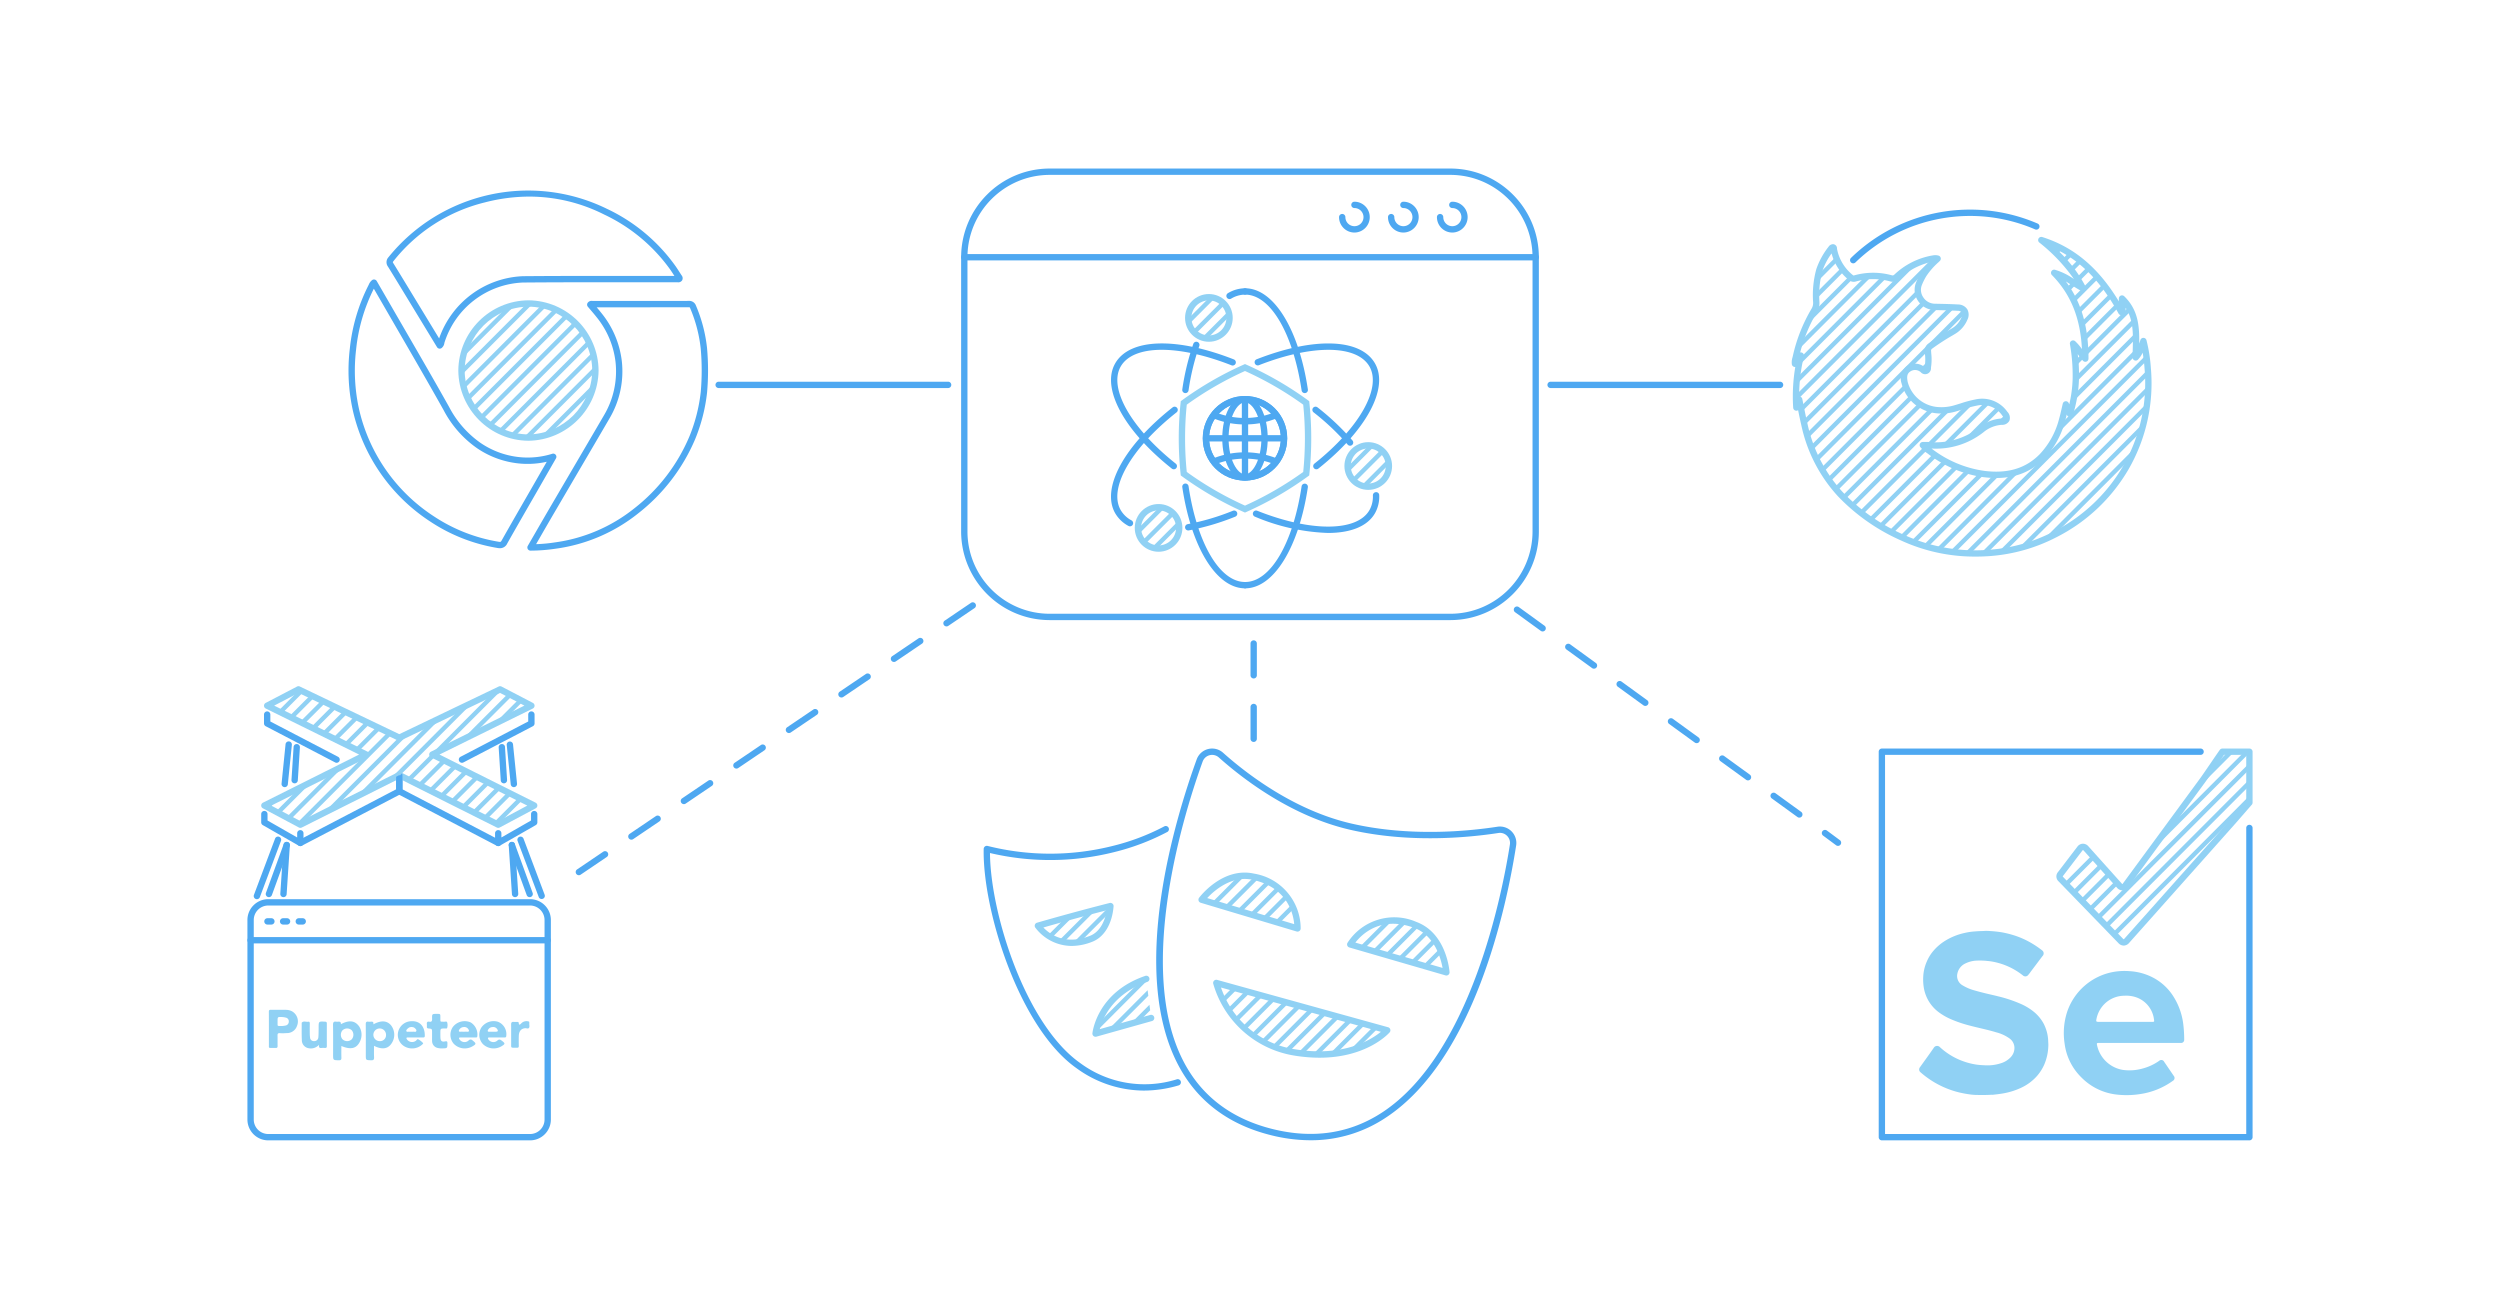 <svg xmlns="http://www.w3.org/2000/svg" width="1910" height="1000"><defs><clipPath id="a"><path d="M352 231h103v104H352Zm0 0"/></clipPath><clipPath id="b"><path d="M352.574 283.11c-.008-28.286 22.875-51.231 51.125-51.25 28.25-.024 51.172 22.882 51.203 51.171.036 28.285-22.832 51.246-51.082 51.293-28.175-.21-50.98-23-51.246-51.215m0 0"/></clipPath><clipPath id="c"><path d="M1371 183h271v240h-271Zm0 0"/></clipPath><clipPath id="d"><path d="M1374.598 305.328c-1.426 1.852-1.184 3.79-2.184 6.04a132.7 132.7 0 0 1 3.414-39.696c-2.379 1.82-2.691 4.308-4.476 6.273-.114-1.804.128-3.61.714-5.316a119.9 119.9 0 0 1 14.082-35.61 10.9 10.9 0 0 0 1.504-6.007 73.6 73.6 0 0 1 2.305-24.63 56.7 56.7 0 0 1 8.977-16.386c.336-.453.918-1.055 1.355-1.031.969.055.672 1.09.8 1.695a36.62 36.62 0 0 0 12.669 21.156 3.35 3.35 0 0 0 3.492.907 51.6 51.6 0 0 1 27.531-.047 4.03 4.03 0 0 0 4.055-1.008 54.04 54.04 0 0 1 27.66-14.063 8.16 8.16 0 0 1 3.86.008 62.6 62.6 0 0 0-10.84 12.285 50 50 0 0 0-3.48 7.047 13.11 13.11 0 0 0 1.495 11.79 13.09 13.09 0 0 0 10.399 5.73c5.957.12 11.918.242 17.87.562a5.397 5.397 0 0 1 5.023 8.379 20.33 20.33 0 0 1-8.143 9.473 197 197 0 0 0-17.828 11.457 4.23 4.23 0 0 0-1.903 4.074c.496 4.02.477 8.09-.066 12.106-.645 3.273-1.352 3.578-4.149 1.75a8.68 8.68 0 0 0-10.777-.356 8.71 8.71 0 0 0-2.832 10.418c2.941 11.266 12.473 19.582 24.02 20.961a37.1 37.1 0 0 0 14.964-1.398 151 151 0 0 1 15.727-4.368 20.97 20.97 0 0 1 21.848 8.547c2.632 3.512 1.761 5.848-2.555 6.09a26.66 26.66 0 0 0-15.168 6.113 56.6 56.6 0 0 1-40.582 11.829c-1.258-.102-2.527-.012-4.352-.012a26 26 0 0 0 5.325 4.617 88.3 88.3 0 0 0 41.09 17.406c16.695 2.153 32.183-.691 44.644-13.414a63.8 63.8 0 0 0 15.418-28.097c1.039-3.672 1.793-7.422 2.797-11.637l3.117 7.219a98.5 98.5 0 0 0 4.5-26.762c.156-9.024-.55-18.047-2.11-26.938 3.938 3.54 5.848 7.762 9.38 11.504.011-25.136-5.973-47.406-23.801-65.543 8.265 2.13 14.445 7.809 21.937 11.735a115.8 115.8 0 0 0-31.75-36.77c28.633 9.055 47.219 29.5 61.215 55.14l.746-.378c0-1.64.078-3.285-.02-4.918a44 44 0 0 1-.285-5.18c12.965 12.488 10.66 28.7 10.454 45a31 31 0 0 0 5.886-12.535 117 117 0 0 1 3.293 21.024 128.35 128.35 0 0 1-16.742 75.75 130.3 130.3 0 0 1-54.453 51.148 128.3 128.3 0 0 1-48.578 13.887 133.74 133.74 0 0 1-67.86-11.7 149.5 149.5 0 0 1-47.316-33.195 114.5 114.5 0 0 1-27.379-53.258c-1.43-6.09-2.566-12.246-3.937-18.867m0 0"/></clipPath><clipPath id="e"><path d="M1573 574h146v147h-146Zm0 0"/></clipPath><clipPath id="f"><path d="M1697.922 574.309c-2.774 3.773-11.91 17.472-15.016 21.714q-29.513 40.267-59.031 80.54a2.75 2.75 0 0 1-2.21 1.289 2.77 2.77 0 0 1-2.321-1.086 5260 5260 0 0 1-6.23-6.946l-19.31-21.523a2.83 2.83 0 0 0-4.761.035q-7.396 9.675-14.773 19.356a2.73 2.73 0 0 0-.754 2.054c.043.758.402 1.465.988 1.95q6.251 6.451 12.508 12.898a278466 278466 0 0 0 33.176 34.222 2.834 2.834 0 0 0 4.676-.082q9.848-11.056 19.69-22.113l28.56-32.082 33.48-37.605c1.05-1.18 10.91-12.563 11.965-13.742v-38.883Zm0 0"/></clipPath><clipPath id="g"><path d="M201 526h208v105H201Zm0 0"/></clipPath><clipPath id="h"><path d="m330.32 576.453 75.668-37.297-23.914-12.476-77.02 36.91-77.019-36.91-23.914 12.476 75.668 37.297-77.809 38.957 27.48 14.656 75.595-37.886 75.59 37.886 27.484-14.656Zm0 0"/></clipPath><clipPath id="i"><path d="M207 526h202v105H207Zm0 0"/></clipPath><clipPath id="j"><path d="m330.32 576.453 75.668-37.297-23.914-12.476-77.02 36.91-77.019-36.91-23.914 12.476 75.668 37.297-77.809 38.957 27.48 14.656 75.595-37.886 75.59 37.886 27.484-14.656Zm0 0"/></clipPath><clipPath id="k"><path d="M837 747h43v43h-43Zm0 0"/></clipPath><clipPath id="l"><path d="m879.465 777.742-42.45 11.926s3.18-29.586 38.676-41.77Zm0 0"/></clipPath><clipPath id="m"><path d="M929 750h131v56H929Zm0 0"/></clipPath><clipPath id="n"><path d="M929.25 750.969c7.867 27.793 31.125 48.492 59.613 53.047 49.07 8.152 70.985-16.871 70.985-16.871Zm0 0"/></clipPath><clipPath id="o"><path d="M931 750h129v56H931Zm0 0"/></clipPath><clipPath id="p"><path d="M929.25 750.969c7.867 27.793 31.125 48.492 59.613 53.047 49.07 8.152 70.985-16.871 70.985-16.871Zm0 0"/></clipPath><clipPath id="q"><path d="M1031 703h75v40h-75Zm0 0"/></clipPath><clipPath id="r"><path d="m1105.04 742.867-73.454-21.332s15.953-27.457 49.695-14.91c21.77 8.094 23.758 36.242 23.758 36.242m0 0"/></clipPath><clipPath id="s"><path d="M918 669h74v41h-74Zm0 0"/></clipPath><clipPath id="t"><path d="m918.031 687.383 73.27 21.945s1.46-31.73-33.688-39.504c-22.672-5.015-39.582 17.559-39.582 17.559m0 0"/></clipPath><clipPath id="u"><path d="M792 692h57v29h-57Zm0 0"/></clipPath><clipPath id="v"><path d="M792.941 707.293s27.711-8.074 55.422-15.05c-.941 11.757-6.105 21.55-14.558 24.925-27.242 10.816-40.864-9.875-40.864-9.875m0 0"/></clipPath><clipPath id="w"><path d="M907 227h33v32h-33Zm0 0"/></clipPath><clipPath id="x"><path d="M939.367 242.879c0 8.726-7.066 15.805-15.781 15.805-8.719 0-15.785-7.079-15.785-15.805 0-8.73 7.066-15.805 15.785-15.805 8.715 0 15.781 7.074 15.781 15.805m0 0"/></clipPath><clipPath id="y"><path d="M1029 340h33v32h-33Zm0 0"/></clipPath><clipPath id="z"><path d="M1061.121 356.035c0 8.727-7.066 15.805-15.781 15.805-8.719 0-15.785-7.078-15.785-15.805 0-8.73 7.066-15.805 15.785-15.805 8.715 0 15.781 7.075 15.781 15.805m0 0"/></clipPath><clipPath id="A"><path d="M869 387h32v33h-32Zm0 0"/></clipPath><clipPath id="B"><path d="M900.938 403.313c0 8.73-7.067 15.804-15.786 15.804-8.715 0-15.78-7.074-15.78-15.805 0-8.726 7.066-15.804 15.78-15.804 8.72 0 15.785 7.078 15.785 15.805m0 0"/></clipPath></defs><g clip-path="url(#a)"><g fill="#90D1F4" clip-path="url(#b)"><path d="m62.918 559.375 920.262-921.5 2.394 2.398L65.313 561.77ZM75.402 559.371 995.66-362.12l2.395 2.394L77.797 561.77ZM87.89 559.371l920.258-921.492 2.391 2.394L90.285 561.77ZM100.371 559.375l920.262-921.5 2.394 2.398L102.766 561.77ZM112.86 559.375l920.257-921.5 2.395 2.398L115.254 561.77ZM125.344 559.371l920.258-921.492 2.39 2.394L127.738 561.77ZM137.828 559.371l920.258-921.492 2.394 2.394L140.223 561.77ZM150.313 559.375l920.257-921.5 2.395 2.398L152.707 561.77ZM162.797 559.375l920.262-921.5 2.39 2.398L165.191 561.77ZM175.285 559.371 1095.54-362.12l2.395 2.394L177.676 561.77ZM187.77 559.371l920.257-921.492 2.391 2.394L190.164 561.77Zm0 0"/></g></g><path fill="#4EA8F1" d="M405.32 420.691a2.43 2.43 0 0 1-2.101-1.214c-.43-.75-.43-1.676.004-2.43l4.968-8.606a5020 5020 0 0 1 11.399-19.675l18-30.727q11.926-20.338 23.816-40.687a65.86 65.86 0 0 0 8.864-40.797 66.6 66.6 0 0 0-14.457-34.223c-1.454-1.852-2.981-3.64-4.52-5.441l-2.184-2.575a2.43 2.43 0 0 1-.136-2.941 3.67 3.67 0 0 1 3.73-1.45l24.586.009q24.422-.006 48.832-.047h.031a5.414 5.414 0 0 1 5.551 3.574 113.3 113.3 0 0 1 8.473 32.398 191 191 0 0 1 .02 34.118l-.009.054a131.3 131.3 0 0 1-9.085 35.48 142.4 142.4 0 0 1-43.618 56.786 128.5 128.5 0 0 1-62.84 26.894 134.4 134.4 0 0 1-19.32 1.5Zm50.551-185.898c1.277 1.504 2.543 3 3.754 4.55a71.36 71.36 0 0 1 15.46 36.712 70.6 70.6 0 0 1-9.5 43.742 12859 12859 0 0 1-23.82 40.695L423.77 391.22a2647 2647 0 0 0-11.387 19.648l-2.809 4.871a115 115 0 0 0 14.313-1.336c22.156-3 43.09-11.949 60.578-25.898a137.5 137.5 0 0 0 42.16-54.86 126.3 126.3 0 0 0 8.746-34.14c.965-11.016.961-22.094-.012-33.106a108.2 108.2 0 0 0-8.105-31.003 1.5 1.5 0 0 0-.328-.575 2 2 0 0 0-.778-.086h-.02q-24.416.06-48.839.047Zm81.91 64.96"/><path fill="#4EA8F1" d="M381.977 418.844q-1.05-.013-2.082-.219a131.4 131.4 0 0 1-51.262-20.21 137.78 137.78 0 0 1-58.824-83.77 141.4 141.4 0 0 1-2.551-48.223 138.4 138.4 0 0 1 14.297-48.57l.222-.465a8.5 8.5 0 0 1 2.461-3.332 2.4 2.4 0 0 1 1.953-.48c.692.132 1.29.558 1.641 1.163l8.316 14.38q6.67 11.566 13.368 23.116c11.125 19.203 22.629 39.063 33.652 58.762a76.8 76.8 0 0 0 23.996 27.402 64.25 64.25 0 0 0 31.738 11.024 62.7 62.7 0 0 0 23.075-2.754 2.42 2.42 0 0 1 2.586.816c.617.778.699 1.848.21 2.711l-15.32 26.715c-7.336 12.727-14.672 25.445-21.883 38.238a6.06 6.06 0 0 1-5.593 3.696m-96.368-198.278a133.8 133.8 0 0 0-13.535 46.38 136.6 136.6 0 0 0 2.446 46.59 133.04 133.04 0 0 0 56.847 80.87 126.6 126.6 0 0 0 49.414 19.457c1.696.309 1.801.258 2.574-1.105 7.215-12.797 14.563-25.531 21.903-38.27l12.457-21.703a65.8 65.8 0 0 1-19.164 1.48 69.04 69.04 0 0 1-34.102-11.85 81.4 81.4 0 0 1-25.512-29.048c-11.003-19.668-22.496-39.512-33.609-58.699q-6.697-11.56-13.371-23.125Zm0 0"/><path fill="#4EA8F1" d="M335.945 266.375q-.241 0-.476-.047a2.43 2.43 0 0 1-1.59-1.117l-22.293-36.668c-5.016-8.27-10.035-16.543-15.121-24.762a5.64 5.64 0 0 1 .37-7.32c40.267-49.711 109.466-65.016 166.895-36.91a134.83 134.83 0 0 1 52.52 43.957c.941 1.355 1.832 2.75 2.727 4.14.586.915 1.171 1.829 1.773 2.735a3.4 3.4 0 0 1 .441 3.722 3.45 3.45 0 0 1-3.418 1.563c-.437-.016-.878-.008-1.324-.012l-.68.004q-17.395.025-34.796-.004c-26.676-.011-54.27-.043-81.407.196-27.722 1.14-51.75 19.582-60.05 46.093a5.83 5.83 0 0 1-2.145 3.965 2.43 2.43 0 0 1-1.426.465m-1.422-4.387 1.422 1.961ZM404.445 150.2a136 136 0 0 0-34.183 4.477 127.62 127.62 0 0 0-69.633 44.804c-.637.801-.637.801-.05 1.743 5.097 8.238 10.12 16.523 15.144 24.808l19.777 32.524c9.57-27.508 34.96-46.368 64.031-47.551 27.153-.234 54.746-.219 81.446-.191 11.425.007 22.851.011 34.27.003-.118-.18-.231-.367-.349-.546-.859-1.34-1.718-2.684-2.625-3.993a130.1 130.1 0 0 0-50.699-42.379 127 127 0 0 0-57.129-13.699m0 0"/><path fill="#90D1F4" d="M403.734 336.75c-29.48-.254-53.316-24.117-53.582-53.637.243-29.535 24.086-53.422 53.582-53.68h.059c29.512.286 53.34 24.223 53.527 53.778-.476 29.383-24.156 53.078-53.496 53.539Zm0-102.465c-26.82.258-48.496 21.973-48.738 48.828.262 26.84 21.934 48.532 48.738 48.79h.079c26.69-.419 48.23-21.977 48.664-48.7-.192-26.875-21.856-48.64-48.696-48.922Zm0 0"/><g clip-path="url(#c)"><g fill="#90D1F4" clip-path="url(#d)"><path d="m915.488 683.984 920.262-921.5 2.39 2.395-920.261 921.5ZM927.973 683.984l920.257-921.5 2.395 2.399-920.262 921.496ZM940.457 683.98l920.262-921.496 2.39 2.399-920.257 921.496ZM952.941 683.984l920.262-921.5 2.39 2.395-920.261 921.5ZM965.426 683.984l920.262-921.5 2.394 2.395-920.262 921.5ZM977.91 683.98l920.262-921.496 2.39 2.399-920.257 921.496ZM990.398 683.98l920.258-921.496 2.395 2.399-920.262 921.496ZM1002.879 683.984l920.262-921.5 2.394 2.395-920.262 921.5ZM1015.363 683.984l920.266-921.5 2.39 2.395-920.261 921.5ZM1027.848 683.984l920.261-921.5 2.395 2.399-920.262 921.496ZM1040.383 683.984l920.265-921.5 2.391 2.395-920.262 921.5ZM1052.871 683.984l920.262-921.5 2.394 2.395-920.265 921.5ZM1065.355 683.984l920.258-921.5 2.395 2.399-920.258 921.496ZM1077.84 683.984l920.262-921.5 2.39 2.399-920.258 921.496ZM1090.324 683.984l920.262-921.5 2.39 2.395-920.261 921.5ZM1102.809 683.984l920.261-921.5 2.395 2.395-920.262 921.5ZM1115.293 683.98l920.262-921.496 2.39 2.399-920.257 921.496ZM1127.781 683.98l920.258-921.496 2.395 2.399-920.262 921.496ZM1140.262 683.984l920.261-921.5 2.395 2.395-920.262 921.5ZM1152.75 683.984l920.262-921.5 2.39 2.395-920.261 921.5ZM1165.234 683.98l920.258-921.496 2.395 2.399-920.258 921.496ZM1177.453 683.984l920.262-921.5 2.39 2.395-920.261 921.5ZM1189.938 683.984l920.261-921.5 2.395 2.395-920.262 921.5ZM1202.422 683.984l920.262-921.5 2.39 2.399-920.258 921.496ZM1214.91 683.984l920.258-921.5 2.394 2.399-920.261 921.496ZM1227.39 683.984l920.262-921.5 2.395 2.395-920.262 921.5ZM1239.875 683.984l920.262-921.5 2.394 2.395-920.261 921.5ZM1252.363 683.98l920.258-921.496 2.395 2.399-920.262 921.496ZM1264.848 683.98l920.257-921.496 2.395 2.399-920.258 921.496ZM1277.328 683.984l920.266-921.5 2.39 2.395-920.261 921.5ZM1289.816 683.984l920.262-921.5 2.395 2.395-920.266 921.5Zm0 0"/></g></g><path fill="#90D1F4" d="M1509.332 425.242a134.7 134.7 0 0 1-57.117-12.39 151.3 151.3 0 0 1-48.07-33.743 116.05 116.05 0 0 1-27.961-54.359c-.88-3.73-1.649-7.492-2.426-11.367a2.47 2.47 0 0 1-1.77.37 2.43 2.43 0 0 1-1.992-2.233 135 135 0 0 1 1.602-31.165c-.317.04-.641.008-.946-.09a2.42 2.42 0 0 1-1.695-1.956c-.207-1.739-.039-3.5.488-5.172l.25-1.02a123 123 0 0 1 14.364-36.32 8.44 8.44 0 0 0 1.168-4.738 75.9 75.9 0 0 1 2.43-25.43 58.5 58.5 0 0 1 9.34-17.094 4.27 4.27 0 0 1 3.421-1.992 3.18 3.18 0 0 1 2.281 1.102c.578.664.856 1.539.766 2.417a33.83 33.83 0 0 0 11.84 19.883c.726.61.808.578 1.265.446a53.55 53.55 0 0 1 28.805-.067c.781.184 1.066.176 1.914-.523a56.3 56.3 0 0 1 28.902-14.602l.524-.074a9.4 9.4 0 0 1 4.344.164c.82.25 1.445.914 1.648 1.75.203.832-.05 1.711-.664 2.309l-1.11 1.07a54.4 54.4 0 0 0-9.343 10.723 48 48 0 0 0-3.313 6.71 9.97 9.97 0 0 0 1.106 9.301 10.62 10.62 0 0 0 8.59 4.887c5.992.121 11.98.238 17.957.566a8.43 8.43 0 0 1 7.082 3.704 8.55 8.55 0 0 1 .02 8.093 22.72 22.72 0 0 1-9.11 10.555l-2.211 1.328a168 168 0 0 0-15.402 9.98 1.88 1.88 0 0 0-.946 2l.117 1.77c.418 3.645.34 7.324-.226 10.945a4.46 4.46 0 0 1-2.703 4.56 4.45 4.45 0 0 1-5.145-1.243 6.54 6.54 0 0 0-8.07-.399c-2.195 1.497-2.715 3.723-1.848 7.942 2.742 10.242 11.434 17.781 21.946 19.039 4.71.523 9.476.078 14.004-1.317 1.468-.425 2.933-.886 4.398-1.343a93 93 0 0 1 11.578-3.086 23.48 23.48 0 0 1 24.203 9.476 6.53 6.53 0 0 1 1.551 6.844 6.17 6.17 0 0 1-5.902 3.125 24.26 24.26 0 0 0-13.829 5.61 58.6 58.6 0 0 1-39.753 12.488l.093.07a85.25 85.25 0 0 0 39.965 16.965c18.051 2.34 31.965-1.836 42.61-12.707a61.4 61.4 0 0 0 14.82-27.067c.687-2.421 1.25-4.886 1.844-7.503l.933-4.032a2.42 2.42 0 0 1 4.578-.398l.395.918a96.8 96.8 0 0 0 2.57-19.582 136.8 136.8 0 0 0-2.078-26.485 2.42 2.42 0 0 1 1.238-2.503 2.42 2.42 0 0 1 2.774.328 36 36 0 0 1 5.164 6.027c-1.207-23.852-8.574-41.953-22.93-56.559a2.43 2.43 0 0 1-.37-2.91 2.42 2.42 0 0 1 2.694-1.14 49.8 49.8 0 0 1 14.489 7.097 132 132 0 0 0-26.414-27.89 2.422 2.422 0 0 1 2.242-4.203c24.156 7.636 42.914 23.355 58.535 49.195a21 21 0 0 1-.027-2.348 2.4 2.4 0 0 1 1.527-2.125 2.44 2.44 0 0 1 2.566.504c10.848 10.45 11.688 23.371 11.45 36.215l.03-.09c.29-.89.575-1.797.9-2.715a2.42 2.42 0 0 1 2.386-1.62 2.42 2.42 0 0 1 2.242 1.82 119 119 0 0 1 3.367 21.453 131.5 131.5 0 0 1-17.066 77.148 133.3 133.3 0 0 1-55.445 52.086 131.1 131.1 0 0 1-49.493 14.14q-6.017.481-11.941.477m-134.734-122.336a2.414 2.414 0 0 1 2.37 1.93l1.247 6.156c.87 4.336 1.703 8.508 2.68 12.653a111.4 111.4 0 0 0 26.785 52.148 146.5 146.5 0 0 0 46.57 32.656 131.65 131.65 0 0 0 66.652 11.485 126.2 126.2 0 0 0 47.664-13.633 128.47 128.47 0 0 0 53.47-50.207 126.74 126.74 0 0 0 16.417-74.356c-.316-4.398-.797-8.445-1.46-12.316a19.2 19.2 0 0 1-3.552 5.32 2.42 2.42 0 0 1-2.664.578 2.43 2.43 0 0 1-1.511-2.277c.023-2.004.082-4 .136-5.992.328-11.578.641-22.617-5.414-31.89q0 .762-.011 1.53l-.016 1.48c0 .907-.504 1.735-1.305 2.153l-.48.246a2.764 2.764 0 0 1-3.508-.851c-12.953-23.739-28.078-39.547-46.918-48.828a102.7 102.7 0 0 1 21.785 28.293 2.43 2.43 0 0 1-.547 2.757c-.75.711-1.867.868-2.781.391-2.695-1.418-5.219-3.043-7.652-4.61-1.434-.921-2.84-1.827-4.254-2.679 11.781 15.578 17.324 34.59 17.312 58.945a2.421 2.421 0 0 1-4.184 1.664 47 47 0 0 1-4.046-5.105 121 121 0 0 1 .957 18.96 101.6 101.6 0 0 1-4.61 27.407 2.42 2.42 0 0 1-2.183 1.691 2.4 2.4 0 0 1-2.348-1.457l-.191-.453c-.371 1.551-.75 3.063-1.168 4.563a66.16 66.16 0 0 1-16.02 29.137c-11.793 12.035-27.074 16.66-46.687 14.128a89.96 89.96 0 0 1-42.211-17.867l-.625-.453a24.9 24.9 0 0 1-5.14-4.582 2.42 2.42 0 0 1-.313-2.574 2.41 2.41 0 0 1 2.183-1.387l1.653-.02a28 28 0 0 1 2.906.044 54.5 54.5 0 0 0 38.894-11.332 28.86 28.86 0 0 1 16.516-6.614 3.8 3.8 0 0 0 1.809-.398 8.6 8.6 0 0 0-1.055-1.817 18.5 18.5 0 0 0-19.492-7.613 89 89 0 0 0-10.969 2.934c-1.5.469-2.992.937-4.496 1.379a39 39 0 0 1-15.938 1.468c-12.605-1.445-22.996-10.554-26.097-22.87a11.66 11.66 0 0 1 3.86-12.926 11.32 11.32 0 0 1 13.445.335c.132.086.25.168.359.235.027-.13.055-.266.09-.422.472-3.203.523-6.453.144-9.668l-.12-1.816a6.66 6.66 0 0 1 2.855-6.16 173 173 0 0 1 15.843-10.282l2.207-1.32a17.86 17.86 0 0 0 7.184-8.39 3.97 3.97 0 0 0 .254-3.579 3.83 3.83 0 0 0-3.207-1.383c-5.918-.32-11.852-.437-17.777-.554a15.48 15.48 0 0 1-12.543-7.067 14.93 14.93 0 0 1-1.563-13.781 54 54 0 0 1 3.649-7.387 44.6 44.6 0 0 1 6.53-8.168 55.3 55.3 0 0 0-23.577 13.043 6.35 6.35 0 0 1-6.196 1.496 48.9 48.9 0 0 0-26.261.02 5.76 5.76 0 0 1-5.72-1.367 38.94 38.94 0 0 1-12.89-20.047 50.3 50.3 0 0 0-7.058 13.5 70.7 70.7 0 0 0-2.196 23.71c.118 2.59-.515 5.16-1.824 7.4a119.6 119.6 0 0 0-12.914 31.054 2.42 2.42 0 0 1 2.23.68c.579.597.813 1.445.622 2.25a130 130 0 0 0-3.633 30.675Zm0 0"/><path fill="#4EA8F1" d="M1415.863 201.191a2.426 2.426 0 0 1-1.691-4.164c37.879-36.77 94.125-47.113 142.582-26.226a2.43 2.43 0 0 1 1.246 3.18 2.42 2.42 0 0 1-3.168 1.273c-46.652-20.11-100.809-10.149-137.277 25.25a2.42 2.42 0 0 1-1.692.687M1108.023 473.762H801.977c-37.356-.043-67.63-30.36-67.676-67.766V196.531c.043-37.41 30.316-67.722 67.676-67.765h306.046c37.356.043 67.633 30.355 67.672 67.765v209.465c-.043 37.406-30.316 67.723-67.672 67.766M801.977 133.613c-34.684.04-62.79 28.184-62.832 62.914v209.47c.043 34.73 28.148 62.874 62.832 62.913h306.046c34.684-.039 62.79-28.183 62.832-62.914V196.531c-.043-34.73-28.148-62.875-62.832-62.918Zm0 0"/><path fill="#4EA8F1" d="M1173.273 198.957h-436.55a2.42 2.42 0 0 1-2.422-2.426 2.42 2.42 0 0 1 2.422-2.426h436.55a2.42 2.42 0 0 1 2.422 2.426 2.42 2.42 0 0 1-2.422 2.426M1034.8 177.664c-6.495-.012-11.757-5.277-11.765-11.781a2.421 2.421 0 1 1 4.844 0c0 3.824 3.098 6.926 6.918 6.926s6.918-3.102 6.918-6.926-3.098-6.926-6.914-6.926a2.42 2.42 0 0 1-2.422-2.426 2.42 2.42 0 0 1 2.422-2.426c6.465.043 11.683 5.305 11.683 11.778 0 6.476-5.218 11.738-11.683 11.781M1072.191 177.664c-6.492-.012-11.754-5.277-11.761-11.781a2.419 2.419 0 1 1 4.84 0 6.924 6.924 0 0 0 6.921 6.93c3.82 0 6.918-3.102 6.918-6.93 0-3.824-3.097-6.926-6.918-6.926a2.42 2.42 0 0 1-2.421-2.426 2.42 2.42 0 0 1 2.421-2.426c6.465.043 11.688 5.305 11.688 11.778 0 6.476-5.223 11.738-11.688 11.781M1109.582 177.664c-6.492-.012-11.754-5.277-11.762-11.781a2.421 2.421 0 1 1 4.844 0c0 3.828 3.098 6.93 6.918 6.93a6.927 6.927 0 0 0 6.922-6.93 6.926 6.926 0 0 0-6.922-6.926 2.425 2.425 0 0 1-2.422-2.426 2.425 2.425 0 0 1 2.422-2.426c6.469.043 11.688 5.305 11.688 11.778 0 6.476-5.22 11.738-11.688 11.781M957.816 566.855a2.42 2.42 0 0 1-2.421-2.425v-24.246a2.422 2.422 0 1 1 4.843 0v24.246a2.425 2.425 0 0 1-2.422 2.425m0-48.496a2.42 2.42 0 0 1-2.421-2.425v-24.246a2.422 2.422 0 1 1 4.843 0v24.246a2.425 2.425 0 0 1-2.422 2.425M442.25 668.672a2.428 2.428 0 0 1-1.355-4.434l20.062-13.578a2.425 2.425 0 0 1 2.715 4.016l-20.063 13.578a2.38 2.38 0 0 1-1.359.418m40.129-27.152a2.423 2.423 0 0 1-1.356-4.43l20.063-13.582a2.416 2.416 0 0 1 3.36.652 2.43 2.43 0 0 1-.645 3.367l-20.063 13.578a2.4 2.4 0 0 1-1.36.415m40.125-27.157a2.425 2.425 0 0 1-1.356-4.433l20.063-13.578a2.42 2.42 0 0 1 3.309.683 2.423 2.423 0 0 1-.598 3.332l-20.063 13.578a2.4 2.4 0 0 1-1.355.422Zm40.125-27.156a2.425 2.425 0 0 1-1.356-4.434l20.063-13.578a2.42 2.42 0 0 1 3.363.649 2.43 2.43 0 0 1-.648 3.367l-20.063 13.578a2.4 2.4 0 0 1-1.36.422Zm40.125-27.16c-1.063 0-2-.695-2.313-1.711a2.43 2.43 0 0 1 .957-2.719l20.063-13.578a2.42 2.42 0 0 1 3.312.684 2.43 2.43 0 0 1-.601 3.332l-20.063 13.578a2.4 2.4 0 0 1-1.355.422Zm40.129-27.156c-1.063 0-2-.696-2.313-1.715a2.43 2.43 0 0 1 .957-2.719l20.063-13.57a2.425 2.425 0 0 1 2.715 4.016l-20.063 13.581c-.402.27-.875.414-1.36.414Zm40.129-27.153a2.423 2.423 0 0 1-1.36-4.43l20.067-13.581a2.417 2.417 0 0 1 3.36.652c.75 1.11.46 2.617-.65 3.367l-20.062 13.578a2.4 2.4 0 0 1-1.355.422Zm40.125-27.156a2.42 2.42 0 0 1-2.317-1.715 2.43 2.43 0 0 1 .957-2.719l20.067-13.578a2.42 2.42 0 0 1 3.363.649 2.43 2.43 0 0 1-.648 3.367l-20.063 13.578a2.4 2.4 0 0 1-1.36.426ZM1404.227 646.258a2.4 2.4 0 0 1-1.418-.457l-9.93-7.367a2.43 2.43 0 0 1-.547-3.387 2.42 2.42 0 0 1 3.383-.543l9.933 7.367a2.43 2.43 0 0 1 .883 2.711 2.42 2.42 0 0 1-2.304 1.676m-29.543-21.586c-.512 0-1.008-.16-1.418-.461l-19.61-14.223a2.425 2.425 0 0 1-.543-3.386 2.42 2.42 0 0 1 3.38-.543l19.609 14.222a2.425 2.425 0 0 1-1.418 4.39m-39.223-28.45c-.508 0-1.008-.16-1.418-.46l-19.61-14.223a2.42 2.42 0 0 1-1.042-2.226 2.43 2.43 0 0 1 1.441-1.993 2.42 2.42 0 0 1 2.438.293l19.609 14.223a2.425 2.425 0 0 1-1.418 4.39Zm-39.223-28.445c-.508 0-1.004-.16-1.418-.457l-19.613-14.226a2.425 2.425 0 0 1 2.836-3.934l19.613 14.227c.852.617 1.211 1.71.887 2.715a2.42 2.42 0 0 1-2.305 1.675m-39.222-28.449a2.4 2.4 0 0 1-1.418-.457l-19.614-14.226a2.425 2.425 0 0 1 2.836-3.934l19.614 14.23a2.423 2.423 0 0 1-1.418 4.387m-39.223-28.445c-.508 0-1.004-.16-1.418-.461l-19.613-14.223a2.425 2.425 0 0 1-.543-3.387 2.415 2.415 0 0 1 3.379-.542l19.617 14.222a2.42 2.42 0 0 1 .883 2.711c-.32 1-1.254 1.68-2.305 1.68m-39.219-28.45c-.512 0-1.008-.16-1.422-.46l-19.613-14.223a2.425 2.425 0 0 1-.543-3.387 2.42 2.42 0 0 1 3.379-.543l19.617 14.223a2.42 2.42 0 0 1 .883 2.71 2.42 2.42 0 0 1-2.3 1.68M724.36 296.473H549.05a2.42 2.42 0 0 1-2.421-2.426 2.42 2.42 0 0 1 2.422-2.426h175.308a2.42 2.42 0 0 1 2.422 2.426 2.42 2.42 0 0 1-2.422 2.426M1359.973 296.473h-175.309a2.425 2.425 0 0 1-2.422-2.426 2.425 2.425 0 0 1 2.422-2.426h175.309a2.42 2.42 0 0 1 2.422 2.426 2.42 2.42 0 0 1-2.422 2.426M939.371 228.492a2.416 2.416 0 0 1-2.34-1.789 2.424 2.424 0 0 1 1.114-2.726 25.6 25.6 0 0 1 13.027-3.73 2.42 2.42 0 0 1 2.422 2.425 2.42 2.42 0 0 1-2.422 2.426c-3.735.05-7.39 1.109-10.578 3.062a2.4 2.4 0 0 1-1.223.332M951.176 449.488c-21.73 0-40.98-31.062-47.906-77.289a2.43 2.43 0 0 1 .449-1.8 2.4 2.4 0 0 1 1.586-.954 2.44 2.44 0 0 1 2.754 2.035c6.554 43.758 23.882 73.16 43.117 73.16a2.42 2.42 0 0 1 2.422 2.426 2.42 2.42 0 0 1-2.422 2.422M905.664 300.336a3 3 0 0 1-.363-.031 2.42 2.42 0 0 1-2.035-2.754 188 188 0 0 1 8.414-34.781 2.423 2.423 0 1 1 4.566 1.617 183.7 183.7 0 0 0-8.195 33.883 2.42 2.42 0 0 1-2.387 2.066m0 0"/><path fill="#4EA8F1" d="M896.777 358.547a2.4 2.4 0 0 1-1.504-.527c-36.765-29.207-54.136-61.54-43.23-80.457 11.012-19.114 46.605-20.274 90.656-2.958a2.426 2.426 0 0 1-1.77 4.516c-41.05-16.14-75.09-15.777-84.695.867-9.5 16.489 7.786 47.02 42.047 74.235a2.424 2.424 0 0 1-1.504 4.324m0 0"/><path fill="#4EA8F1" d="M863.3 402.117a2.4 2.4 0 0 1-1.167-.305 25.65 25.65 0 0 1-10.09-9.632c-10.992-19.067 6.64-51.606 43.879-80.97a2.417 2.417 0 0 1 3.375.423 2.43 2.43 0 0 1-.375 3.387c-34.715 27.375-52.27 58.109-42.688 74.734a21.04 21.04 0 0 0 8.235 7.816 2.424 2.424 0 0 1 1.172 2.727 2.42 2.42 0 0 1-2.34 1.82M907.82 405.266a2.423 2.423 0 0 1-2.418-2.207 2.43 2.43 0 0 1 1.989-2.606 183 183 0 0 0 34.586-10.242 2.42 2.42 0 0 1 3.144 1.36 2.424 2.424 0 0 1-1.36 3.148 188 188 0 0 1-35.503 10.511 3 3 0 0 1-.438.036M951.313 449.488a2.424 2.424 0 0 1 0-4.847c19.234 0 36.566-29.403 43.12-73.16a2.42 2.42 0 0 1 2.739-1.954 2.42 2.42 0 0 1 2.047 2.672c-6.926 46.227-26.172 77.29-47.907 77.29M996.824 300.336a2.42 2.42 0 0 1-2.386-2.066c-6.563-43.766-23.891-73.172-43.125-73.172a2.424 2.424 0 0 1 0-4.848c21.726 0 40.98 31.063 47.91 77.3a2.4 2.4 0 0 1-.446 1.802 2.4 2.4 0 0 1-1.953.984m0 0"/><path fill="#4EA8F1" d="M1005.707 358.547a2.426 2.426 0 0 1-1.504-4.324c34.262-27.22 51.55-57.746 42.05-74.235-9.573-16.59-43.483-17-84.401-.988a2.42 2.42 0 0 1-2.414-.348 2.44 2.44 0 0 1-.887-2.277 2.43 2.43 0 0 1 1.539-1.89c43.902-17.173 79.37-15.97 90.355 3.077 10.907 18.918-6.465 51.258-43.234 80.458a2.4 2.4 0 0 1-1.504.527m0 0"/><path fill="#4EA8F1" d="M1031.453 340.527a2.43 2.43 0 0 1-1.84-.847 184 184 0 0 0-26.043-24.66 2.427 2.427 0 0 1-.39-3.395 2.42 2.42 0 0 1 3.386-.414 189 189 0 0 1 26.727 25.312c.617.723.758 1.735.363 2.594a2.43 2.43 0 0 1-2.203 1.41M1014.555 407.18a156.1 156.1 0 0 1-55.832-12.461 2.425 2.425 0 0 1-1.356-3.149 2.423 2.423 0 0 1 3.145-1.363c40.922 16.328 76.18 16.129 85.742-.453a21.1 21.1 0 0 0 2.633-11.258 2.42 2.42 0 0 1 2.36-2.484 2.3 2.3 0 0 1 1.765.629 2.3 2.3 0 0 1 .718 1.734 25.86 25.86 0 0 1-3.285 13.805c-5.754 9.972-18.62 15-35.89 15m0 0"/><path fill="#90D1F4" d="m951.176 391.602-.985-.434a261 261 0 0 1-47.214-27.293l-.872-.637-.113-1.07a260.8 260.8 0 0 1 0-54.594l.113-1.07.872-.637a260.4 260.4 0 0 1 47.214-27.297l.985-.437.984.437a259.4 259.4 0 0 1 47.215 27.297l.871.637.113 1.07a260.2 260.2 0 0 1 0 54.594l-.113 1.07-.871.637a260.8 260.8 0 0 1-47.215 27.293Zm-44.477-31.016a255 255 0 0 0 44.477 25.707 255 255 0 0 0 44.476-25.707 255.4 255.4 0 0 0 0-51.43 254.4 254.4 0 0 0-44.476-25.71 255.5 255.5 0 0 0-44.477 25.71 256 256 0 0 0 0 51.43m0 0"/><path fill="#4EA8F1" d="M951.176 367.176c-17.817 0-32.266-14.465-32.266-32.305 0-17.844 14.445-32.308 32.266-32.308s32.261 14.464 32.261 32.308c-.019 17.832-14.453 32.281-32.261 32.305m0-59.766c-15.14 0-27.422 12.293-27.422 27.457s12.273 27.457 27.418 27.457c15.144.004 27.422-12.289 27.422-27.453-.02-15.156-12.282-27.437-27.418-27.457Zm0 0"/><path fill="#4EA8F1" d="M951.176 367.176c-9.742 0-17.371-14.192-17.371-32.305s7.629-32.305 17.37-32.305c9.747 0 17.372 14.192 17.372 32.309 0 18.113-7.629 32.3-17.371 32.3m0-59.766c-5.926 0-12.528 11.277-12.528 27.461s6.602 27.453 12.528 27.453c5.93 0 12.531-11.273 12.531-27.453 0-16.176-6.605-27.457-12.531-27.457Zm0 0"/><path fill="#4EA8F1" d="M951.176 324.266a62.5 62.5 0 0 1-24.895-4.977l1.938-4.441a61.03 61.03 0 0 0 45.914 0l1.937 4.441a62.5 62.5 0 0 1-24.894 4.977M974.133 354.895a60.96 60.96 0 0 0-45.914 0l-1.938-4.442a65.86 65.86 0 0 1 49.793 0ZM921.336 332.445h59.68v4.852h-59.68Zm0 0"/><path fill="#4EA8F1" d="M951.176 367.176c-17.817 0-32.266-14.465-32.266-32.305 0-17.844 14.445-32.308 32.266-32.308s32.261 14.464 32.261 32.308c-.019 17.832-14.453 32.281-32.261 32.305m0-59.766c-15.14 0-27.422 12.293-27.422 27.457s12.273 27.457 27.418 27.457c15.144.004 27.422-12.289 27.422-27.453-.02-15.156-12.282-27.437-27.418-27.457Zm0 0"/><path fill="#4EA8F1" d="M948.754 304.988h4.844v59.762h-4.844Zm0 0"/><path fill="#90D1F4" d="M923.582 261.11c-10.055-.005-18.203-8.165-18.203-18.235.004-10.07 8.156-18.23 18.21-18.227 10.056 0 18.204 8.165 18.204 18.23-.012 10.067-8.16 18.224-18.211 18.231m0-31.614c-7.379.004-13.36 5.992-13.36 13.383s5.985 13.379 13.364 13.379c7.379.004 13.363-5.988 13.363-13.375-.004-7.39-5.984-13.38-13.367-13.387M1045.336 374.266c-10.055-.004-18.203-8.168-18.203-18.235 0-10.07 8.152-18.23 18.21-18.23 10.055.004 18.204 8.168 18.204 18.234-.012 10.067-8.16 18.219-18.211 18.23m0-31.614c-7.379 0-13.36 5.993-13.36 13.383s5.981 13.38 13.364 13.38c7.379 0 13.36-5.99 13.363-13.38-.008-7.387-5.988-13.375-13.367-13.383M885.152 421.543c-10.058-.004-18.207-8.164-18.203-18.234 0-10.07 8.153-18.23 18.207-18.227 10.055 0 18.207 8.164 18.203 18.23-.011 10.067-8.156 18.223-18.207 18.231m0-31.613c-7.382.004-13.363 5.996-13.363 13.382.004 7.391 5.984 13.38 13.363 13.383 7.38 0 13.364-5.988 13.368-13.379-.008-7.39-5.989-13.378-13.368-13.386m0 0"/><path fill="#4EA8F1" d="M1718.55 871.238h-280.792a2.42 2.42 0 0 1-2.422-2.426V574.31a2.42 2.42 0 0 1 2.422-2.426h243.484a2.42 2.42 0 0 1 2.422 2.426 2.42 2.42 0 0 1-2.422 2.425H1440.18v289.653h275.949v-233.82a2.422 2.422 0 1 1 4.844 0v236.246a2.425 2.425 0 0 1-2.422 2.425m0 0"/><path fill="#90D1F4" d="M1622.516 722.43a5.62 5.62 0 0 1-4.067-1.922l-45.687-47.133a5.11 5.11 0 0 1-.422-7.156l14.773-19.36a5.4 5.4 0 0 1 4.055-2.265 5.49 5.49 0 0 1 4.434 2.074l25.539 28.473c.101.144.25.246.418.293h.007l59.383-80.844c1.574-2.149 4.707-6.742 7.766-11.223 2.976-4.367 5.883-8.629 7.25-10.492a2.43 2.43 0 0 1 1.953-.988h20.633a2.425 2.425 0 0 1 2.422 2.426v38.878c0 .598-.22 1.172-.618 1.618-.52.586-3.238 3.718-5.957 6.847-2.738 3.149-5.472 6.297-6 6.89l-81.726 91.806a5.58 5.58 0 0 1-4.063 2.082Zm-46.582-52.809q.135.202.304.379l45.684 47.125c.164.2.371.355.605.457q.302-.19.532-.46l81.726-91.806c.52-.59 3.238-3.718 5.957-6.847 2.156-2.48 4.313-4.961 5.387-6.192v-35.543h-16.969c-1.512 2.125-3.95 5.707-6.45 9.364-3.089 4.535-6.26 9.183-7.855 11.359l-59.027 80.54a5.3 5.3 0 0 1-4.015 2.28 5.58 5.58 0 0 1-4.266-1.886L1592 649.914a1.34 1.34 0 0 0-.64-.473c-.16.09-.297.215-.4.364l-14.769 19.355a1.2 1.2 0 0 0-.261.461ZM1521.363 836.395c-3.937.246-8.043.218-12.14.125a45 45 0 0 1-5.5-.575 82 82 0 0 1-6.375-1.203 68 68 0 0 1-9.434-2.937 69.4 69.4 0 0 1-20.652-12.598 2.67 2.67 0 0 1-1.02-1.84 2.7 2.7 0 0 1 .617-2.015c3.493-4.887 7.04-9.743 10.45-14.688a2.97 2.97 0 0 1 4.859-.574 51.8 51.8 0 0 0 18.238 10.883 51 51 0 0 0 9.973 2.433c2.07.282 4.148.395 6.234.489a33.2 33.2 0 0 0 12.121-1.586 17 17 0 0 0 7.215-4.371 10.23 10.23 0 0 0 3.086-7.336 8.87 8.87 0 0 0-3.48-7.02 30 30 0 0 0-10.43-4.879c-2.7-.832-5.437-1.535-8.184-2.207-4.343-1.062-8.714-2.016-13.027-3.203a95.5 95.5 0 0 1-13.398-4.61 47 47 0 0 1-9.024-5.136 29.36 29.36 0 0 1-8.476-9.598 30.3 30.3 0 0 1-3.008-8.16 38.2 38.2 0 0 1-.645-9.805 32.4 32.4 0 0 1 2.758-11.464 31.6 31.6 0 0 1 5.352-8.48 38.2 38.2 0 0 1 6.953-6.196 47.3 47.3 0 0 1 16.508-7.063 48 48 0 0 1 7.324-1.133c1.703-.12 3.402-.28 5.113-.293 1.762-.011 3.524-.242 5.29-.132 3.515.14 7.019.484 10.495 1.023a77 77 0 0 1 10.528 2.66 66 66 0 0 1 10.578 4.63 71.5 71.5 0 0 1 8.386 5.382c.668.488 1.344.977 1.961 1.527a2.87 2.87 0 0 1-.136 4c-2.965 3.903-5.903 7.825-8.852 11.735a33 33 0 0 1-2.117 2.742 2.729 2.729 0 0 1-4.047.266 55 55 0 0 0-7.937-5.2 52.2 52.2 0 0 0-12.825-4.8 42.6 42.6 0 0 0-6.312-1.012 51 51 0 0 0-8.18-.266c-3.11.11-6.16.899-8.933 2.309a10.9 10.9 0 0 0-5.844 7.652 8.195 8.195 0 0 0 4.129 9.02 34.6 34.6 0 0 0 9.16 3.836c2.656.785 5.344 1.468 8.035 2.132 3.277.813 6.59 1.5 9.86 2.348a102 102 0 0 1 17.855 6.035 43.5 43.5 0 0 1 9.117 5.559 30.4 30.4 0 0 1 7.547 8.86 31 31 0 0 1 3.309 9.757c.222 1.305.351 2.625.378 3.95.032 1.07.153 2.144.118 3.214a39.3 39.3 0 0 1-3.063 14.613 34.1 34.1 0 0 1-5.394 8.614 36.7 36.7 0 0 1-12.547 9.343 53.6 53.6 0 0 1-13.41 4.188c-2.575.465-5.168.746-7.762 1.047q-.697.038-1.395.008M1667.934 781.828a50.66 50.66 0 0 0-8.774-22.512 40.7 40.7 0 0 0-14.265-12.441 44.1 44.1 0 0 0-17.961-4.91 48.5 48.5 0 0 0-13.414.808c-15.82 3.266-28.766 14.618-34.086 29.891a52.6 52.6 0 0 0-2.067 24.664 43.87 43.87 0 0 0 12.91 25.91 44.6 44.6 0 0 0 25.457 12.832 66 66 0 0 0 19.5-.226 56.55 56.55 0 0 0 24.715-10.016 2.5 2.5 0 0 0 1.363-1.781 2.48 2.48 0 0 0-.617-2.156q-3.615-5.32-7.242-10.63a2.46 2.46 0 0 0-1.77-1.382 2.46 2.46 0 0 0-2.148.633 39 39 0 0 1-12.328 5.77 36.9 36.9 0 0 1-15.402 1.113c-9.883-1.66-17.72-9.254-19.703-19.09-.25-1.285-.082-1.489 1.234-1.489h62.195c.23 0 .465.004.696 0a2.372 2.372 0 0 0 2.5-2.605c0-4.14-.262-8.277-.793-12.383m-22.918-1.144c-.23.015-.461.007-.692.007h-41.07c-1.64 0-1.941-.308-1.61-1.906a22.16 22.16 0 0 1 7.684-13.117 21.64 21.64 0 0 1 13.54-4.926 23.6 23.6 0 0 1 9.644 1.367 20.52 20.52 0 0 1 12.808 14.809c.196.941.348 1.898.446 2.855a.712.712 0 0 1-.75.91m0 0"/><g clip-path="url(#e)"><g fill="#90D1F4" clip-path="url(#f)"><path d="m1475.512 776.328 920.258-921.492 2.394 2.394-920.258 921.497ZM1487.996 776.332l920.258-921.5 2.394 2.398-920.261 921.497ZM1500.48 776.332l920.262-921.5 2.39 2.398-920.257 921.497ZM1512.965 776.328l920.258-921.492 2.394 2.394-920.258 921.497ZM1525.453 776.328l920.254-921.492 2.395 2.394-920.258 921.497ZM1537.934 776.332l920.261-921.5 2.39 2.398-920.257 921.497ZM1550.422 776.332l920.258-921.5 2.394 2.398-920.262 921.497Zm0 0"/></g></g><path fill="#4EA8F1" d="M229.46 646.43c-.42 0-.835-.11-1.202-.32l-27.485-15.723a2.42 2.42 0 0 1-1.218-2.106v-6.316a2.424 2.424 0 0 1 2.422-2.422 2.424 2.424 0 0 1 2.421 2.422v4.91l22.641 12.95v-3.204a2.422 2.422 0 1 1 4.844 0v7.383a2.425 2.425 0 0 1-2.422 2.426m0 0"/><path fill="#4EA8F1" d="M229.46 646.43a2.428 2.428 0 0 1-1.12-4.578l74.293-38.809V592.18a2.421 2.421 0 1 1 4.844 0v12.328c0 .906-.504 1.734-1.301 2.152l-75.594 39.492a2.5 2.5 0 0 1-1.121.278M257.156 582.766c-.386 0-.77-.094-1.113-.274l-53.04-27.652a2.42 2.42 0 0 1-1.308-2.149v-6.77a2.425 2.425 0 0 1 2.422-2.425 2.425 2.425 0 0 1 2.422 2.426v5.297l51.73 26.972a2.43 2.43 0 0 1 1.235 2.727 2.42 2.42 0 0 1-2.348 1.848m0 0"/><path fill="#90D1F4" d="M380.648 632.488a2.4 2.4 0 0 1-1.082-.254l-74.515-37.336-74.508 37.336a2.43 2.43 0 0 1-2.223-.027l-27.484-14.652a2.428 2.428 0 0 1 .059-4.313l73.445-36.77-71.293-35.144a2.42 2.42 0 0 1-1.348-2.144 2.42 2.42 0 0 1 1.297-2.18l23.914-12.477a2.42 2.42 0 0 1 2.164-.039l75.977 36.41 75.976-36.41a2.42 2.42 0 0 1 2.164.04l23.918 12.476a2.424 2.424 0 0 1-.05 4.324l-71.29 35.145 73.442 36.77a2.43 2.43 0 0 1 1.34 2.136 2.43 2.43 0 0 1-1.285 2.176l-27.477 14.652a2.46 2.46 0 0 1-1.14.281M207.254 615.48l22.238 11.856 74.477-37.324a2.43 2.43 0 0 1 2.168 0l74.48 37.324 22.235-11.856-73.614-36.859a2.42 2.42 0 0 1-1.336-2.176 2.44 2.44 0 0 1 1.352-2.168l71.379-35.187-18.606-9.707-75.93 36.39a2.45 2.45 0 0 1-2.09 0l-75.929-36.39-18.601 9.71 71.378 35.188a2.427 2.427 0 0 1 .016 4.344Zm0 0"/><path fill="#4EA8F1" d="M380.648 646.43a2.425 2.425 0 0 1-2.421-2.426v-7.383a2.422 2.422 0 1 1 4.844 0v3.203l22.636-12.949v-4.91a2.421 2.421 0 1 1 4.844 0v6.316c0 .871-.465 1.672-1.223 2.106l-27.476 15.722c-.368.207-.782.32-1.204.32m0 0"/><path fill="#4EA8F1" d="M380.648 646.43a2.5 2.5 0 0 1-1.12-.278L303.93 606.66a2.43 2.43 0 0 1-1.301-2.148V592.18a2.421 2.421 0 1 1 4.844 0v10.863l74.297 38.812a2.423 2.423 0 0 1-1.122 4.575M352.95 582.766a2.415 2.415 0 0 1-2.348-1.848 2.43 2.43 0 0 1 1.23-2.727l51.738-26.972v-5.297a2.42 2.42 0 0 1 2.422-2.426 2.42 2.42 0 0 1 2.418 2.426v6.77a2.41 2.41 0 0 1-1.305 2.148l-53.043 27.652c-.343.18-.726.274-1.113.274M392.598 601.383a2.415 2.415 0 0 1-2.403-2.176l-3.054-30.027a2.416 2.416 0 0 1 2.16-2.657c1.324-.12 2.5.84 2.652 2.164l3.055 30.028a2.424 2.424 0 0 1-2.16 2.656 3 3 0 0 1-.25.012M384.992 598.48a2.424 2.424 0 0 1-2.418-2.273l-1.594-25.176a2.425 2.425 0 0 1 2.266-2.57 2.35 2.35 0 0 1 1.777.574c.489.43.774 1.043.79 1.695l1.593 25.176a2.42 2.42 0 0 1-2.414 2.574M413.84 686.848a2.41 2.41 0 0 1-2.266-1.567l-16.113-42.785a2.423 2.423 0 1 1 4.531-1.715l16.113 42.785a2.426 2.426 0 0 1-2.265 3.282M393.531 685.43a2.43 2.43 0 0 1-2.414-2.266l-2.46-37.355a2.43 2.43 0 0 1 2.257-2.582 2.363 2.363 0 0 1 2.578 2.258l2.457 37.359a2.425 2.425 0 0 1-2.254 2.578c-.058.008-.11.008-.164.008M404.96 871.238H204.942c-8.785-.011-15.906-7.14-15.914-15.937V702.902c.008-8.797 7.13-15.925 15.914-15.933h200.02c8.785.008 15.902 7.136 15.914 15.933v152.399c-.012 8.797-7.129 15.926-15.914 15.937M204.942 691.816c-6.113.008-11.066 4.965-11.07 11.086v152.399c.004 6.12 4.957 11.078 11.07 11.086h200.02c6.11-.008 11.062-4.965 11.07-11.086V702.902c-.008-6.12-4.96-11.078-11.07-11.086Zm0 0"/><path fill="#4EA8F1" d="M418.453 720.766H191.45a2.42 2.42 0 0 1-2.422-2.422 2.42 2.42 0 0 1 2.422-2.426h227.004a2.425 2.425 0 0 1 0 4.848m0 0"/><path fill="#90D1F4" d="M243.723 798.203a8.3 8.3 0 0 1-7.856 2.652 6.225 6.225 0 0 1-5.262-6.437c-.207-4.211-.093-8.438-.117-12.656 0-.137-.047-.317.02-.399 1.422-1.648 3.308-.441 4.957-.77.984-.195 1.219.462 1.21 1.345a309 309 0 0 0-.003 7.84c.008.933.078 1.87.203 2.796.004.79.332 1.54.91 2.078a2.84 2.84 0 0 0 2.133.754 3.06 3.06 0 0 0 2.254-.742c.621-.539 1-1.309 1.05-2.129.208-2.058.157-4.144.215-6.219.012-.402 0-.804 0-1.207 0-4.847 0-4.812 4.895-4.558 1.086.058 1.375.476 1.375 1.457a2550 2550 0 0 0 0 17.285c.008 1.078-.477 1.406-1.469 1.344a15.3 15.3 0 0 0-2.61.004c-1.366.152-2.226-.192-1.905-2.438M330.094 791.254v-2.414c0-2.79.004-2.828-2.723-3.078-.969-.086-1.285-.508-1.246-1.403.05-.668.043-1.34-.016-2.007-.16-1.446.48-2.012 1.856-1.77 1.902.332 2.207-.621 2.16-2.281-.098-3.696-.023-3.7 3.707-3.696 2.61.004 2.61.004 2.61 2.645v.406c.035 3.422-.329 2.824 2.847 2.95.809.03 2.016-.524 2.352.48.394 1.36.398 2.8.015 4.164-.199.8-1.144.469-1.773.48-3.438.07-3.442.06-3.438 3.575 0 1.136-.007 2.277.043 3.418.106 2.566 1.051 3.43 3.563 2.914 1.543-.317 1.8.16 1.785 1.558-.031 3.617-.09 3.735-3.832 3.774a12.2 12.2 0 0 1-3.39-.278 5.42 5.42 0 0 1-4.497-5.418c-.07-1.336-.012-2.68-.012-4.02ZM399.363 780.945a5.76 5.76 0 0 1 4.848-.437c.203.5.258 1.047.16 1.578-.031 1.066.395 2.3-.18 3.152-.691 1.032-1.984.207-3.011.313-3.07.32-4.72 2.277-4.825 6.035-.07 2.476-.043 4.96 0 7.441.02.98-.207 1.477-1.32 1.45-5.25-.118-4.457.718-4.504-4.211-.043-4.493.035-8.985-.035-13.477-.023-1.562.477-2.25 2.09-2.05.8.058 1.605.062 2.406.011.719-.012 1.328.012 1.36 1.004.039 1.39.691 1.254 1.496.508q.69-.735 1.515-1.317M298.734 783.328c-3.097-3.652-7.566-3.957-13.476-.734.32-1.867-.598-2.176-1.965-2.028a7.1 7.1 0 0 1-1.8.004c-1.587-.234-2.071.356-2.052 1.977.082 7.836.036 15.676.036 23.512 0 3.96.003 3.843 4.035 4 1.949.074 2.363-.614 2.281-2.387-.133-2.828-.035-5.672-.035-8.668 5.597 2.871 9.996 2.484 12.715-.922a11.746 11.746 0 0 0 .261-14.754m-8.574 12.102a4.84 4.84 0 0 1-4.523-2.957 4.85 4.85 0 0 1 1.035-5.309 4.84 4.84 0 0 1 5.305-1.039 4.84 4.84 0 0 1 2.953 4.527 4.56 4.56 0 0 1-1.332 3.446 4.54 4.54 0 0 1-3.438 1.332M222.895 772.535a10.3 10.3 0 0 0-4.426-1.023c-3.809-.04-7.617.023-11.426-.035-1.168-.02-1.645.23-1.637 1.535.059 8.633.028 17.261.035 25.89 0 .645-.187 1.383.637 1.73 1.473-.003 2.95-.073 4.418.013 1.242.066 1.633-.391 1.594-1.618-.078-2.613.039-5.234-.047-7.843-.05-1.36.289-1.954 1.773-1.848 1.672.121 3.352.101 5.02-.055a8.07 8.07 0 0 0 8.074-5.492 8.877 8.877 0 0 0-4.015-11.254m-4.45 10.914c-1.82.418-3.695.543-5.558.367-.735.012-.836-.488-.825-1.078.012-.8.004-1.601 0-2.406 0-3.453 0-3.48 3.415-3.316.996.039 1.988.195 2.949.46a2.846 2.846 0 0 1 2.219 2.962 3 3 0 0 1-2.2 3.011M274.375 784.152c-3.254-4.457-7.57-5.011-13.953-1.672.187-1.93-.992-2.058-2.387-1.898-.332.043-.668.04-1-.008-1.988-.34-2.644.367-2.605 2.477.136 7.508.054 15.02.054 22.527 0 4.48 0 4.39 4.395 4.477 1.7.03 2.004-.614 1.953-2.098-.094-2.91-.027-5.824-.027-8.832 7.379 3.133 11.785 1.941 14.34-3.71a11.8 11.8 0 0 0-.77-11.263m-5.727 9.953a5.11 5.11 0 0 1-7.144-.277 5.4 5.4 0 0 1-.02-6.46 5.17 5.17 0 0 1 7.157-.34 5.31 5.31 0 0 1 .007 7.077M380.434 780.633a11.41 11.41 0 0 0-12.715 4.476 10.445 10.445 0 0 0 1.293 12.63 11.756 11.756 0 0 0 14.086 1.628c3.015-1.812 3-2.187.261-4.273-1.246-.95-2.062-1.328-3.476 0A4.573 4.573 0 0 1 373.07 794c-.472-.863-.445-1.383.727-1.371 1.933.016 3.879.004 5.816 0 1.942 0 3.883-.027 5.82.012.91.02 1.29-.278 1.36-1.246a10.14 10.14 0 0 0-6.36-10.762m-1.551 7.597c-.801.024-1.606.004-2.406.004-.934 0-1.872-.027-2.805.004-1.16.043-1.235-.582-.824-1.386a4.03 4.03 0 0 1 3.593-2.188 3.57 3.57 0 0 1 3.442 1.633c.851 1.34.566 1.887-1 1.933M359.684 781.176a11.39 11.39 0 0 0-13.7 3.426 10.52 10.52 0 0 0 .7 12.855 11.69 11.69 0 0 0 14.015 2.094c3.32-1.875 3.305-2.336.348-4.653-.402-.464-1-.722-1.617-.691a2 2 0 0 0-1.54.852 4.58 4.58 0 0 1-6.605-.68c-.305-.414-.777-.848-.473-1.426.27-.5.836-.308 1.278-.312 1.808-.024 3.617-.012 5.426-.012 1.941 0 3.882-.004 5.824 0 .625 0 1.262.016 1.32-.836a10.86 10.86 0 0 0-4.976-10.617m-2.829 7.062c-.8-.05-1.605-.008-2.406-.008-.933 0-1.87-.027-2.804.004-1.09.04-1.32-.433-.864-1.347a4.06 4.06 0 0 1 3.574-2.219 3.56 3.56 0 0 1 3.551 1.797c.715 1.203.512 1.879-1.05 1.773M314.32 780.207A10.58 10.58 0 0 0 304.266 788a10.24 10.24 0 0 0 4.886 11.523 11.57 11.57 0 0 0 13.434-1.503c.316-.332.914-.723.613-1.137a13 13 0 0 0-3.437-2.727c-1.004-.691-1.364.504-1.934.922a4.822 4.822 0 0 1-6.793-.812c-.254-.38-.64-.778-.445-1.266.226-.57.805-.352 1.238-.36 1.805-.023 3.613-.011 5.422-.011 1.941 0 3.887-.012 5.828.008.817.008 1.43-.078 1.457-1.14.164-6.634-3.27-11.645-10.215-11.29m3.723 7.527c-.363.946-1.39.434-2.117.477-1.258.078-2.524.05-3.781.008-.56-.02-1.31.308-1.625-.356-.325-.691.214-1.281.648-1.754q.652-.61 1.398-1.097a4.9 4.9 0 0 1 3.602-.047c.285.168.559.355.812.57.614.606 1.41 1.285 1.063 2.2m0 0"/><path fill="#4EA8F1" d="M404.66 685.43a2.42 2.42 0 0 1-2.273-1.598L388.8 646.477a2.426 2.426 0 0 1 2.695-3.266c.863.16 1.574.773 1.856 1.605l13.586 37.36a2.423 2.423 0 0 1-2.273 3.254ZM217.512 601.383a2.433 2.433 0 0 1-1.879-.89 2.42 2.42 0 0 1-.531-1.778l3.054-30.028a2.423 2.423 0 0 1 3.86-1.792 2.44 2.44 0 0 1 .957 2.285l-3.059 30.027a2.413 2.413 0 0 1-2.402 2.176M225.113 598.48q-.07 0-.152-.003a2.425 2.425 0 0 1-2.266-2.57l1.602-25.177a2.35 2.35 0 0 1 2.566-2.27 2.427 2.427 0 0 1 2.266 2.571l-1.598 25.176a2.427 2.427 0 0 1-2.418 2.273M196.27 686.984a2.3 2.3 0 0 1-.852-.156 2.4 2.4 0 0 1-1.356-1.265 2.42 2.42 0 0 1-.058-1.856l16.113-42.918a2.42 2.42 0 0 1 1.871-1.617 2.428 2.428 0 0 1 2.66 3.32l-16.113 42.922a2.42 2.42 0 0 1-2.265 1.57M216.578 685.43c-.055 0-.105 0-.16-.008a2.425 2.425 0 0 1-2.258-2.578l2.461-37.36a2.34 2.34 0 0 1 2.574-2.257 2.43 2.43 0 0 1 2.258 2.582l-2.46 37.355a2.42 2.42 0 0 1-2.415 2.266m0 0"/><path fill="#4EA8F1" d="M205.45 685.43a2.428 2.428 0 0 1-2.277-3.254l13.589-37.36a2.42 2.42 0 0 1 1.851-1.613c.867-.16 1.75.16 2.313.84a2.43 2.43 0 0 1 .383 2.434l-13.586 37.355a2.43 2.43 0 0 1-2.274 1.598M207.34 706.375h-3.012a2.425 2.425 0 0 1-2.422-2.426 2.425 2.425 0 0 1 2.422-2.426h3.012a2.42 2.42 0 0 1 2.422 2.426 2.42 2.42 0 0 1-2.422 2.426M219.309 706.375h-3.012a2.425 2.425 0 0 1-2.422-2.426 2.425 2.425 0 0 1 2.422-2.426h3.012a2.42 2.42 0 0 1 2.421 2.426 2.42 2.42 0 0 1-2.421 2.426M231.285 706.375h-3.012a2.42 2.42 0 0 1-2.421-2.426 2.42 2.42 0 0 1 2.421-2.426h3.012a2.42 2.42 0 0 1 2.422 2.426 2.42 2.42 0 0 1-2.422 2.426m0 0"/><g clip-path="url(#g)"><g fill="#90D1F4" clip-path="url(#h)"><path d="m-41.86 797.965 920.262-921.5 2.391 2.398L-39.465 800.36ZM-29.371 797.965l920.258-921.5 2.394 2.398L-26.98 800.36ZM-16.887 797.96 903.371-123.53l2.39 2.394L-14.495 800.36ZM-4.406 797.965l920.261-921.5 2.391 2.398L-2.012 800.36ZM8.082 797.965l920.258-921.5 2.394 2.398L10.473 800.36ZM20.566 797.965l920.262-921.5 2.39 2.398L22.962 800.36ZM33.05 797.96 953.31-123.53l2.394 2.394L35.445 800.36ZM45.535 797.965l920.258-921.496 2.394 2.394L47.927 800.36ZM58.02 797.965l920.257-921.496 2.395 2.394L60.414 800.36ZM70.504 797.96 990.762-123.53l2.394 2.394L72.898 800.36ZM83.043 797.96l920.258-921.491 2.39 2.394L85.438 800.36ZM95.523 797.965l920.262-921.5 2.395 2.398L97.918 800.36ZM108.012 797.965l920.258-921.5 2.394 2.398L110.402 800.36ZM120.496 797.96l920.258-921.491 2.39 2.394L122.892 800.36ZM132.98 797.96l920.258-921.491 2.395 2.394L135.375 800.36ZM145.465 797.965l920.258-921.496 2.394 2.394L147.86 800.36ZM157.95 797.965l920.26-921.496 2.392 2.394L160.344 800.36ZM170.434 797.96 1090.69-123.53l2.395 2.394L172.828 800.36ZM182.922 797.96 1103.18-123.53l2.39 2.394L185.313 800.36ZM195.402 797.965l920.262-921.5 2.39 2.398L197.798 800.36Zm0 0"/></g></g><g clip-path="url(#i)"><g clip-path="url(#j)"><path fill="#90D1F4" d="m207.89 797.965 920.258-921.5 2.395 2.398L210.281 800.36Zm0 0"/></g></g><g clip-path="url(#k)"><g fill="#90D1F4" clip-path="url(#l)"><path d="M671.422 949.672 1591.68 28.176l2.394 2.394-920.262 921.496ZM683.902 949.672l920.262-921.5 2.395 2.398-920.262 921.5ZM696.39 949.672l920.262-921.5 2.391 2.398-920.262 921.5Zm0 0"/></g></g><path fill="#4EA8F1" d="M1001.328 871.164a125.5 125.5 0 0 1-30.656-3.969c-32.235-8.101-55.879-25.976-70.293-53.125-37.992-71.593-2.942-187.425 13.898-233.902a12.53 12.53 0 0 1 8.715-7.898 12.53 12.53 0 0 1 11.418 2.804c17.758 15.867 54.125 44 98.14 54.133 44.352 10.219 88.9 5.895 111.5 2.406a12.53 12.53 0 0 1 10.786 3.555 12.58 12.58 0 0 1 3.5 10.82c-7.418 47.567-31.922 163.012-99.156 207.61a102.72 102.72 0 0 1-57.852 17.566m-82.504-289.34c-12.957 35.785-52.289 158.133-14.164 229.969 13.738 25.89 36.348 42.945 67.192 50.695 31.359 7.883 59.832 3.532 84.66-12.933 67.465-44.75 91.332-167.696 97.039-204.317a7.67 7.67 0 0 0-2.16-6.66 7.55 7.55 0 0 0-6.598-2.172c-22.953 3.535-68.191 7.926-113.324-2.472-45.07-10.38-82.172-39.063-100.282-55.239a7.7 7.7 0 0 0-7.011-1.722 7.7 7.7 0 0 0-5.348 4.851Zm0 0"/><path fill="#90D1F4" d="M991.3 711.754a2.5 2.5 0 0 1-.695-.098l-73.27-21.949a2.42 2.42 0 0 1-1.6-1.566 2.43 2.43 0 0 1 .355-2.215c.726-.969 18.129-23.766 42.047-18.469 20.531 3.379 35.593 21.156 35.582 41.988a2.42 2.42 0 0 1-2.418 2.313Zm-68.995-25.625 66.465 19.914c-.68-7.89-5.063-27.965-31.672-33.848-16.235-3.613-29.594 8.352-34.793 13.934M1105.04 745.293c-.231 0-.462-.031-.68-.094l-73.45-21.336a2.427 2.427 0 0 1-1.418-3.547c11.27-17.511 33.547-24.27 52.63-15.964 22.972 8.539 25.245 37.136 25.331 38.347a2.42 2.42 0 0 1-2.418 2.594Zm-69.544-25.152 66.629 19.355c-1.352-7.508-6.105-24.805-21.684-30.598-25.539-9.5-40.101 4.989-44.945 11.243M1008.086 808.094a119.6 119.6 0 0 1-19.617-1.688c-29.383-4.863-53.348-26.222-61.574-54.883a2.418 2.418 0 0 1 3.003-2.89l130.594 36.18a2.423 2.423 0 0 1 1.176 3.934c-.8.91-17.43 19.347-53.582 19.347m-75.246-53.617c8.55 25.027 30.3 43.203 56.422 47.148 37.054 6.16 58.297-7.242 65.73-13.309Zm0 0"/><path fill="#4EA8F1" d="M873.887 833.207a87.94 87.94 0 0 1-51.336-17.031c-44.153-31.04-71.98-121.426-71.016-167.586a2.42 2.42 0 0 1 .95-1.871 2.42 2.42 0 0 1 2.054-.43 195.85 195.85 0 0 0 95.563.004 171.4 171.4 0 0 0 39.378-14.922 2.424 2.424 0 0 1 2.414 4.203 176.4 176.4 0 0 1-40.582 15.418 200.4 200.4 0 0 1-94.96.719c.265 45.937 27.035 131.008 68.976 160.496a82.55 82.55 0 0 0 73.867 12.356 2.42 2.42 0 0 1 2.926 1.667 2.427 2.427 0 0 1-1.562 2.985 94.6 94.6 0 0 1-26.672 3.992m0 0"/><path fill="#90D1F4" d="M818.715 722.703a35 35 0 0 1-27.797-14.078 2.44 2.44 0 0 1-.25-2.176 2.43 2.43 0 0 1 1.598-1.492c.28-.078 28.07-8.156 55.507-15.074a2.47 2.47 0 0 1 2.157.504c.597.504.914 1.265.847 2.047-1.066 13.308-7.078 23.398-16.078 26.988a43.1 43.1 0 0 1-15.984 3.281m-21.574-14.098c4.593 4.875 16.418 14 35.765 6.31 6.516-2.595 11.106-9.75 12.64-19.462-20.48 5.223-40.51 10.887-48.405 13.152M837.012 792.094a2.4 2.4 0 0 1-1.801-.805 2.42 2.42 0 0 1-.606-1.879c.137-1.27 3.766-31.262 40.301-43.805a2.43 2.43 0 0 1 2.438.418 2.428 2.428 0 0 1-.867 4.168c-26.309 9.032-34.114 28.059-36.282 36.063l38.617-10.848a2.417 2.417 0 0 1 2.985 1.68 2.42 2.42 0 0 1-1.676 2.988l-42.453 11.93c-.211.062-.434.094-.656.09m0 0"/><g clip-path="url(#m)"><g fill="#90D1F4" clip-path="url(#n)"><path d="m793.852 902.457 920.257-921.496 2.391 2.398-920.254 921.493ZM806.336 902.457l920.258-921.496 2.394 2.394-920.261 921.497ZM818.82 902.457l920.258-921.496 2.395 2.394-920.258 921.497ZM831.305 902.457l920.258-921.496 2.394 2.398-920.258 921.493ZM843.79 902.457l920.257-921.496 2.394 2.398-920.257 921.493ZM856.273 902.457l920.258-921.496 2.395 2.394-920.258 921.497ZM868.758 902.457 1789.02-19.039l2.394 2.394-920.262 921.497ZM881.246 902.457 1801.5-19.039l2.395 2.398-920.258 921.493ZM893.73 902.457l920.258-921.496 2.395 2.394-920.258 921.497ZM906.215 902.457l920.258-921.496 2.394 2.394-920.262 921.497ZM918.7 902.457l920.257-921.496 2.395 2.394-920.258 921.497Zm0 0"/></g></g><g clip-path="url(#o)"><g clip-path="url(#p)"><path fill="#90D1F4" d="m931.234 902.457 920.258-921.496 2.395 2.394-920.258 921.497Zm0 0"/></g></g><g clip-path="url(#q)"><g fill="#90D1F4" clip-path="url(#r)"><path d="m587.871 1175.04 920.262-921.5 2.39 2.398-920.257 921.496ZM600.355 1175.04l920.262-921.5 2.395 2.398-920.262 921.496ZM612.844 1175.035l920.254-921.492 2.394 2.394-920.258 921.497ZM625.328 1175.035l920.258-921.492 2.39 2.394-920.253 921.497ZM637.813 1175.035 1558.07 253.54l2.395 2.399-920.262 921.496ZM650.297 1175.035l920.258-921.496 2.394 2.399-920.258 921.496Zm0 0"/></g></g><g clip-path="url(#s)"><g fill="#90D1F4" clip-path="url(#t)"><path d="m445.426 1170.742 920.258-921.496 2.394 2.395-920.258 921.496ZM457.91 1170.742l920.258-921.496 2.395 2.395-920.258 921.496ZM470.395 1170.742l920.257-921.496 2.395 2.395-920.258 921.496ZM482.879 1170.742l920.262-921.496 2.39 2.395-920.258 921.496ZM495.363 1170.742l920.258-921.496 2.395 2.395-920.258 921.496ZM507.852 1170.742l920.257-921.496 2.391 2.395-920.258 921.496Zm0 0"/></g></g><g clip-path="url(#u)"><g fill="#90D1F4" clip-path="url(#v)"><path d="M752.738 762.535 1673-158.965l2.395 2.395-920.262 921.5ZM765.223 762.531l920.257-921.496 2.395 2.399L767.617 764.93ZM777.707 762.531l920.262-921.496 2.394 2.395-920.261 921.5Zm0 0"/></g></g><g clip-path="url(#w)"><g fill="#90D1F4" clip-path="url(#x)"><path d="m802.535 348.863 454.422-455.031 2.39 2.395-454.421 455.035ZM815.02 348.863l454.421-455.031 2.395 2.395-454.422 455.035ZM827.504 348.867l454.422-455.039 2.394 2.399-454.425 455.035Zm0 0"/></g></g><g clip-path="url(#y)"><g fill="#90D1F4" clip-path="url(#z)"><path d="M924.29 462.02 1378.706 6.988l2.395 2.399L926.68 464.418ZM936.773 462.02 1391.195 6.988l2.39 2.399-454.417 455.031ZM949.258 462.023 1403.68 6.988l2.39 2.399-454.422 455.031Zm0 0"/></g></g><g clip-path="url(#A)"><g fill="#90D1F4" clip-path="url(#B)"><path d="m764.102 509.3 454.421-455.03 2.391 2.394-454.418 455.031ZM776.59 509.3l454.418-455.03 2.394 2.394L778.98 511.695ZM789.07 509.3l454.422-455.034 2.395 2.398-454.422 455.031Zm0 0"/></g></g></svg>
